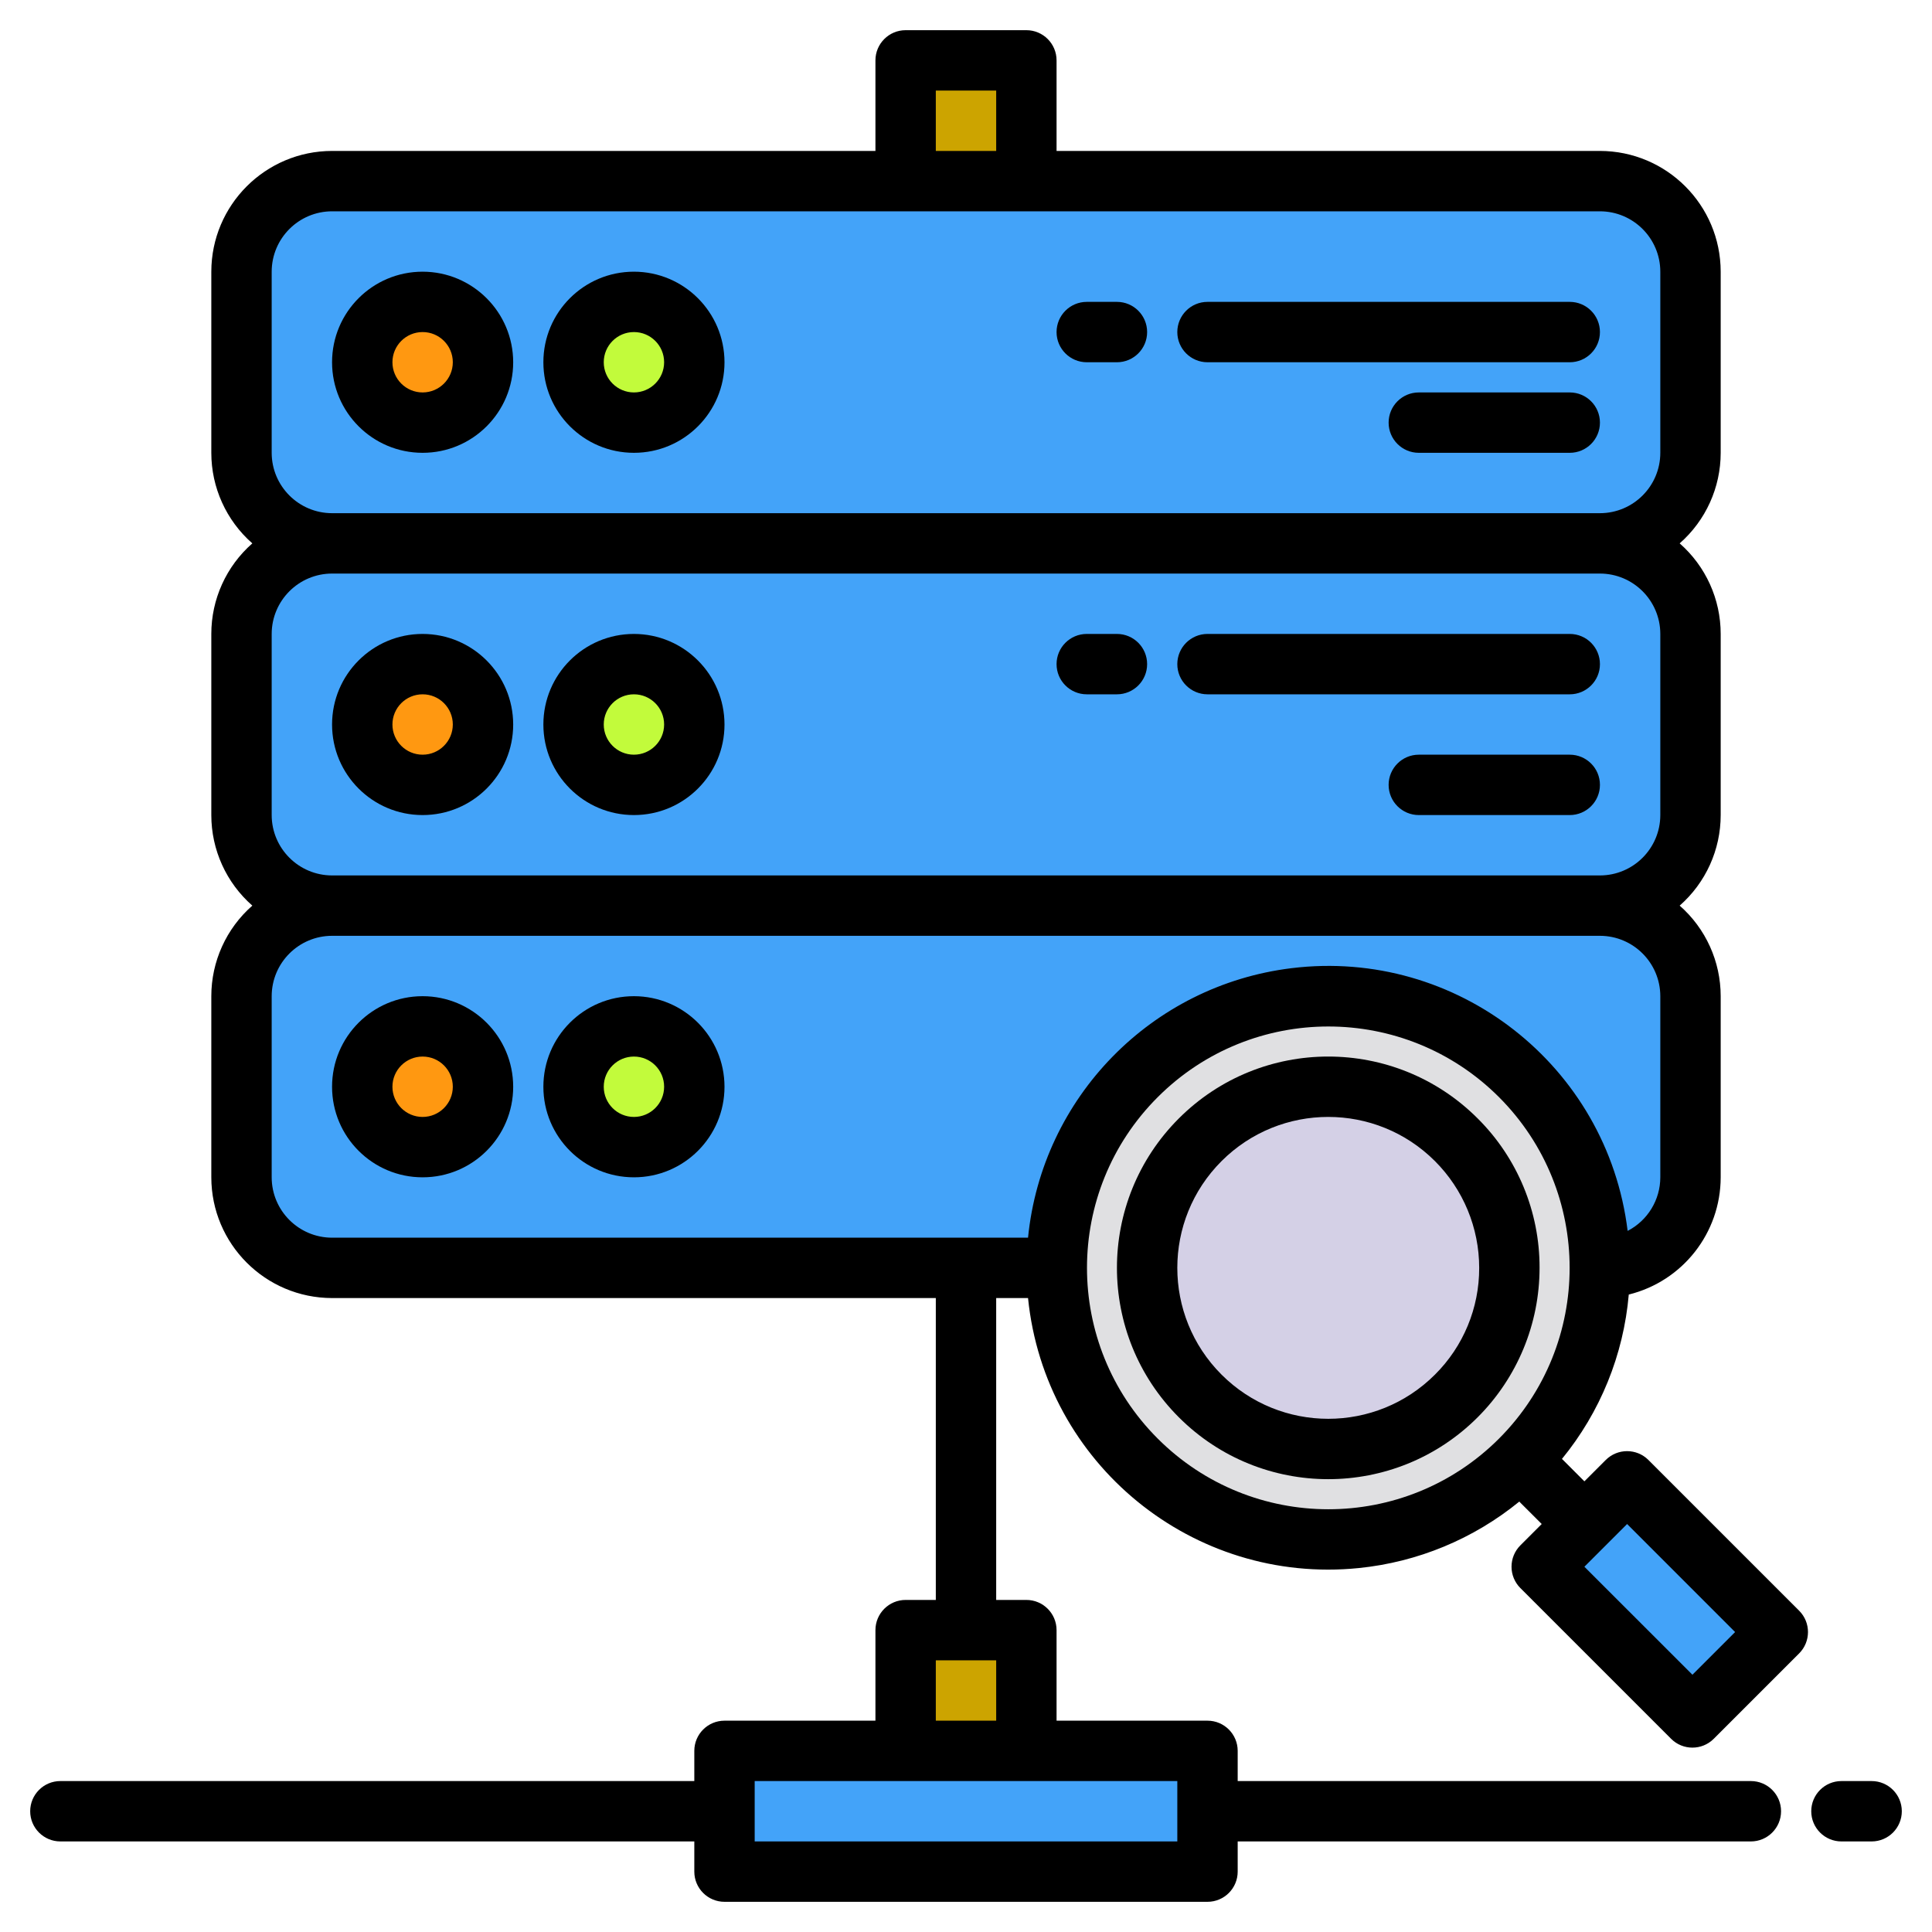 <!-- icon666.com - MILLIONS vector ICONS FREE --><svg id="Capa_1" enable-background="new 0 0 512 512" viewBox="0 0 512 512" xmlns="http://www.w3.org/2000/svg"><g><path d="m192 463.941h128v32h-128z" fill="#57565c" style="fill: rgb(67, 163, 249);"></path><path d="m240 431.941h32v32h-32z" fill="#cca400"></path><path d="m240 16h32v32h-32z" fill="#cca400"></path><path d="m88 144.059h336c13.255 0 24 10.745 24 24v48c0 13.255-10.745 24-24 24h-336c-13.255 0-24-10.745-24-24v-48c0-13.255 10.745-24 24-24z" fill="#787680" style="fill: rgb(67, 163, 249);"></path><circle cx="112" cy="192.059" fill="#ff9811" r="16"></circle><circle cx="168" cy="192.059" fill="#c2fb3b" r="16"></circle><path d="m88 48.059h336c13.255 0 24 10.745 24 24v48c0 13.255-10.745 24-24 24h-336c-13.255 0-24-10.745-24-24v-48c0-13.255 10.745-24 24-24z" fill="#57565c" style="fill: rgb(67, 163, 249);"></path><circle cx="112" cy="96.059" fill="#ff9811" r="16"></circle><circle cx="168" cy="96.059" fill="#c2fb3b" r="16"></circle><path d="m88 240.059h336c13.255 0 24 10.745 24 24v48c0 13.255-10.745 24-24 24h-336c-13.255 0-24-10.745-24-24v-48c0-13.255 10.745-24 24-24z" fill="#898890" style="fill: rgb(67, 163, 249);"></path><circle cx="112" cy="288" fill="#ff9811" r="16"></circle><circle cx="168" cy="288" fill="#c2fb3b" r="16"></circle><circle cx="352" cy="336" fill="#e0e0e2" r="72" style="fill: rgb(224, 224, 226);"></circle><circle cx="352" cy="336" fill="#3d9ae2" r="48" style="fill: rgb(212, 208, 230);"></circle><path d="m423.853 395.61h32v56.485h-32z" fill="#57565c" transform="matrix(.707 -.707 .707 .707 -170.879 435.167)" style="fill: rgb(67, 163, 249);"></path><path d="m419.882 403.882-11.313-11.313" fill="none"></path><path d="m496 472h-8c-4.418 0-8 3.582-8 8s3.582 8 8 8h8c4.418 0 8-3.582 8-8s-3.582-8-8-8z" fill="#000000" style="fill: rgb(0, 0, 0);"></path><path d="m112 168c-13.255 0-24 10.745-24 24s10.745 24 24 24 24-10.745 24-24c-.015-13.249-10.751-23.985-24-24zm0 32c-4.418 0-8-3.582-8-8s3.582-8 8-8 8 3.582 8 8c-.005 4.416-3.584 7.995-8 8z" fill="#000000" style="fill: rgb(0, 0, 0);"></path><path d="m168 168c-13.255 0-24 10.745-24 24s10.745 24 24 24 24-10.745 24-24c-.015-13.249-10.751-23.985-24-24zm0 32c-4.418 0-8-3.582-8-8s3.582-8 8-8 8 3.582 8 8c-.005 4.416-3.584 7.995-8 8z" fill="#000000" style="fill: rgb(0, 0, 0);"></path><path d="m424 176c0-4.418-3.582-8-8-8h-96c-4.418 0-8 3.582-8 8s3.582 8 8 8h96c4.418 0 8-3.582 8-8z" fill="#000000" style="fill: rgb(0, 0, 0);"></path><path d="m416 200h-40c-4.418 0-8 3.582-8 8s3.582 8 8 8h40c4.418 0 8-3.582 8-8s-3.582-8-8-8z" fill="#000000" style="fill: rgb(0, 0, 0);"></path><path d="m296 168h-8c-4.418 0-8 3.582-8 8s3.582 8 8 8h8c4.418 0 8-3.582 8-8s-3.582-8-8-8z" fill="#000000" style="fill: rgb(0, 0, 0);"></path><path d="m112 72c-13.255 0-24 10.745-24 24s10.745 24 24 24 24-10.745 24-24c-.015-13.249-10.751-23.985-24-24zm0 32c-4.418 0-8-3.582-8-8s3.582-8 8-8 8 3.582 8 8c-.005 4.416-3.584 7.995-8 8z" fill="#000000" style="fill: rgb(0, 0, 0);"></path><path d="m168 72c-13.255 0-24 10.745-24 24s10.745 24 24 24 24-10.745 24-24c-.015-13.249-10.751-23.985-24-24zm0 32c-4.418 0-8-3.582-8-8s3.582-8 8-8 8 3.582 8 8c-.005 4.416-3.584 7.995-8 8z" fill="#000000" style="fill: rgb(0, 0, 0);"></path><path d="m424 88c0-4.418-3.582-8-8-8h-96c-4.418 0-8 3.582-8 8s3.582 8 8 8h96c4.418 0 8-3.582 8-8z" fill="#000000" style="fill: rgb(0, 0, 0);"></path><path d="m416 104h-40c-4.418 0-8 3.582-8 8s3.582 8 8 8h40c4.418 0 8-3.582 8-8s-3.582-8-8-8z" fill="#000000" style="fill: rgb(0, 0, 0);"></path><path d="m296 80h-8c-4.418 0-8 3.582-8 8s3.582 8 8 8h8c4.418 0 8-3.582 8-8s-3.582-8-8-8z" fill="#000000" style="fill: rgb(0, 0, 0);"></path><path d="m112 264c-13.255 0-24 10.745-24 24s10.745 24 24 24 24-10.745 24-24c-.015-13.249-10.751-23.985-24-24zm0 32c-4.418 0-8-3.582-8-8s3.582-8 8-8 8 3.582 8 8c-.005 4.416-3.584 7.995-8 8z" fill="#000000" style="fill: rgb(0, 0, 0);"></path><path d="m168 264c-13.255 0-24 10.745-24 24s10.745 24 24 24 24-10.745 24-24c-.015-13.249-10.751-23.985-24-24zm0 32c-4.418 0-8-3.582-8-8s3.582-8 8-8 8 3.582 8 8c-.005 4.416-3.584 7.995-8 8z" fill="#000000" style="fill: rgb(0, 0, 0);"></path><path d="m391.6 296.4c-21.868-21.87-57.325-21.872-79.196-.004-21.87 21.868-21.872 57.326-.004 79.196s57.325 21.872 79.196.004c10.502-10.501 16.403-24.744 16.404-39.596.041-14.86-5.864-29.12-16.4-39.6zm-11.315 67.882c-15.621 15.621-40.947 15.622-56.569.001s-15.622-40.947-.001-56.569 40.947-15.622 56.569-.001c7.502 7.502 11.716 17.677 11.716 28.287.029 10.614-4.19 20.799-11.716 28.284z" fill="#000000" style="fill: rgb(0, 0, 0);"></path><path d="m400.57 415.2c-.001 2.119.841 4.152 2.34 5.65l39.94 39.94c3.115 3.126 8.175 3.134 11.301.019l.019-.019 22.62-22.62c3.126-3.122 3.129-8.188.006-11.314-.002-.002-.004-.004-.006-.006l-39.94-39.94c-3.124-3.122-8.186-3.122-11.31 0l-5.66 5.66-5.65-5.66-.3-.27c10.155-12.409 16.328-27.595 17.71-43.57 14.294-3.531 24.342-16.347 24.36-31.07v-48c.001-9.192-3.96-17.938-10.87-24 6.91-6.062 10.871-14.808 10.87-24v-48c.001-9.192-3.96-17.938-10.87-24 6.91-6.062 10.871-14.808 10.87-24v-48c-.02-17.665-14.335-31.98-32-32h-144v-24c0-4.418-3.582-8-8-8h-32c-4.418 0-8 3.582-8 8v24h-144c-17.665.02-31.98 14.335-32 32v48c-.001 9.192 3.96 17.938 10.87 24-6.91 6.062-10.871 14.808-10.87 24v48c-.001 9.192 3.96 17.938 10.87 24-6.91 6.062-10.871 14.808-10.87 24v48c.02 17.665 14.335 31.98 32 32h160v80h-8c-4.418 0-8 3.582-8 8v24h-40c-4.418 0-8 3.582-8 8v8h-168c-4.418 0-8 3.582-8 8s3.582 8 8 8h168v8c0 4.418 3.582 8 8 8h128c4.418 0 8-3.582 8-8v-8h136c4.418 0 8-3.582 8-8s-3.582-8-8-8h-136v-8c0-4.418-3.582-8-8-8h-40v-24c0-4.418-3.582-8-8-8h-8v-80h8.44c4.445 43.964 43.689 75.999 87.652 71.554 15.603-1.578 30.399-7.706 42.548-17.624l.27.3 5.66 5.65-5.66 5.66c-1.501 1.501-2.343 3.537-2.34 5.66zm30.63-11.32 28.62 28.63-11.31 11.31-28.63-28.62zm-183.2-379.88h16v16h-16zm-176 48c.012-8.832 7.168-15.988 16-16h336c8.832.012 15.988 7.168 16 16v48c-.012 8.832-7.168 15.988-16 16h-336c-8.832-.012-15.988-7.168-16-16zm0 96c.012-8.832 7.168-15.988 16-16h336c8.832.012 15.988 7.168 16 16v48c-.012 8.832-7.168 15.988-16 16h-336c-8.832-.012-15.988-7.168-16-16zm176 272h16v16h-16zm64 32v16h-112v-16zm-224-144c-8.832-.012-15.988-7.168-16-16v-48c.012-8.832 7.168-15.988 16-16h336c8.832.012 15.988 7.168 16 16v48c-.008 5.979-3.348 11.455-8.66 14.2-5.372-43.824-45.253-74.995-89.077-69.623-37.113 4.55-66.115 34.216-69.823 71.423zm309.25 53.25c-24.991 24.973-65.494 24.958-90.467-.033s-24.958-65.494.033-90.467c24.978-24.96 65.456-24.96 90.434 0 24.96 25.004 24.96 65.496 0 90.5z" fill="#000000" style="fill: rgb(0, 0, 0);"></path></g></svg>